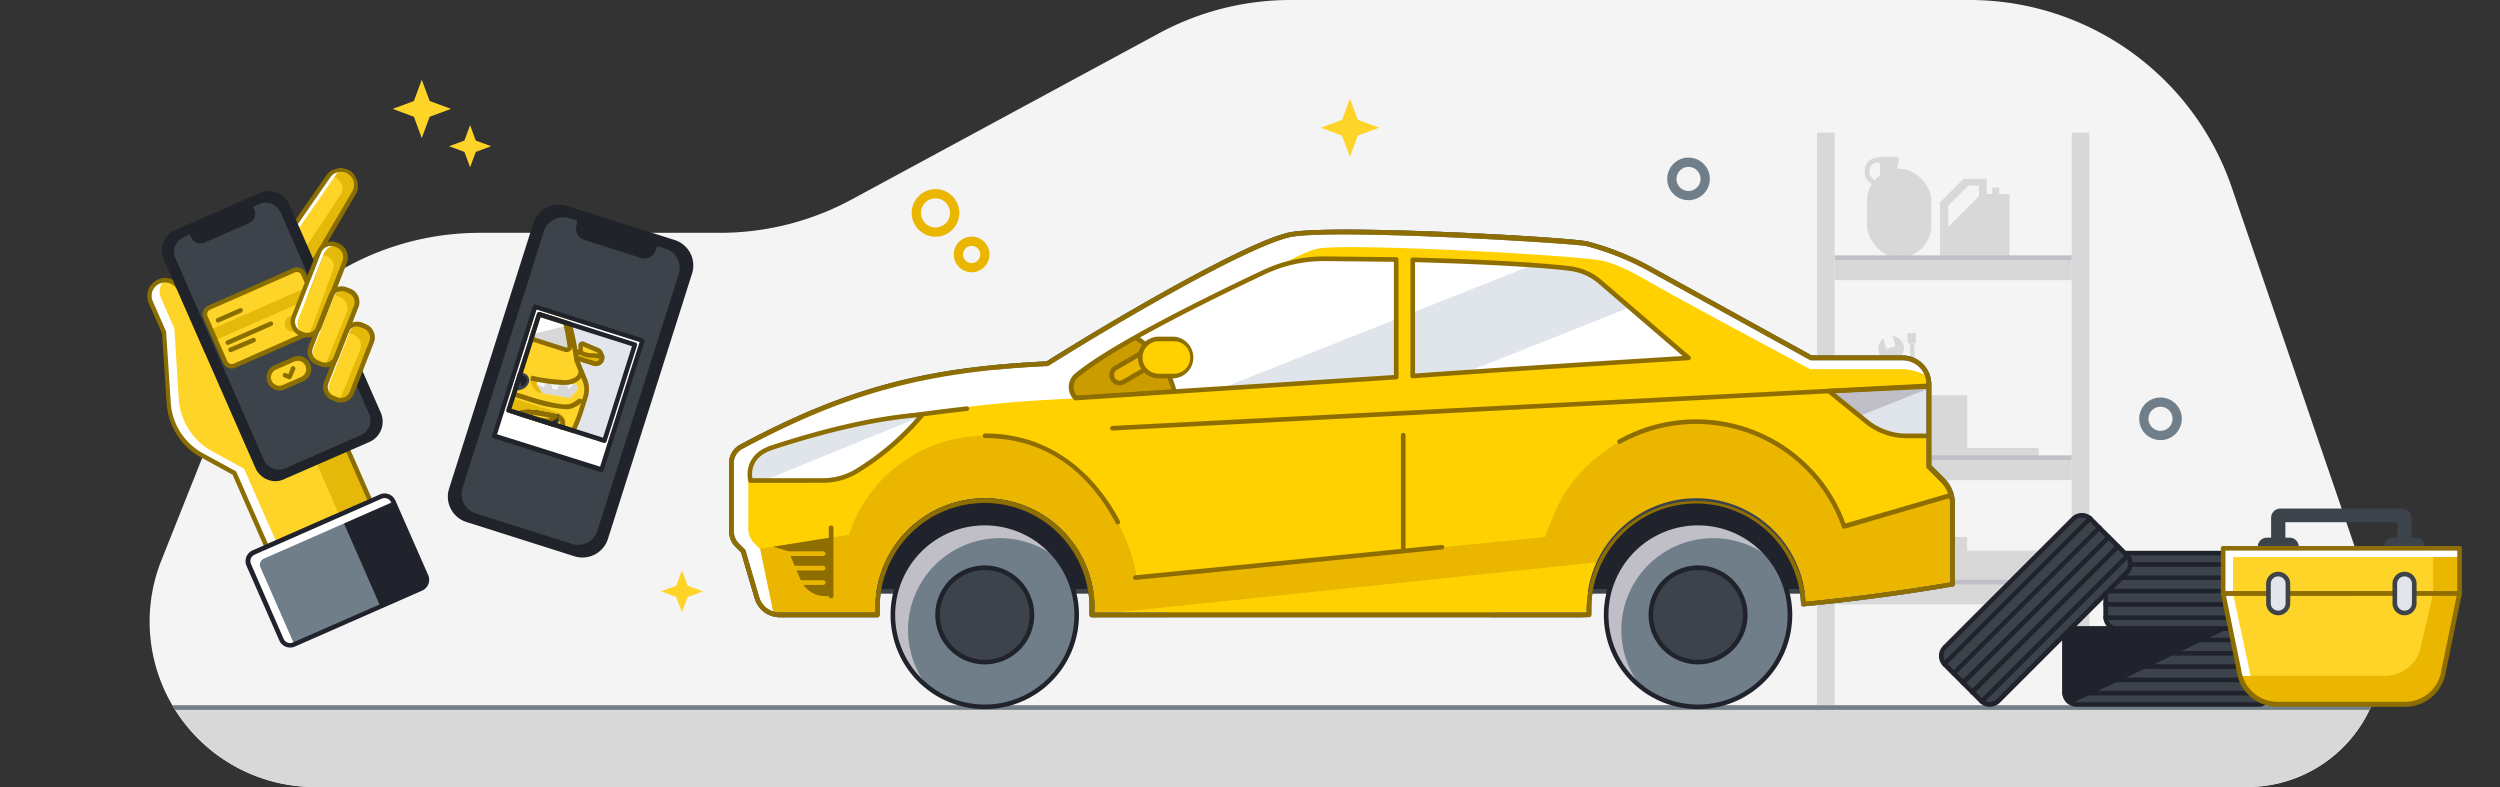 <svg xmlns="http://www.w3.org/2000/svg" xmlns:xlink="http://www.w3.org/1999/xlink" viewBox="0 0 540 170"><rect x="0" y="0" width="540" height="170" fill="#333333" stroke="none"/><defs><style>.cls-1,.cls-2{fill:none;}.cls-2{clip-rule:evenodd;}.cls-3{fill:#f4f4f5;}.cls-4{clip-path:url(#clip-path);}.cls-5{fill:#d8d8d8;}.cls-6{fill:#727e88;}.cls-7{fill:#c1c0c8;}.cls-34,.cls-8{fill:#3c434b;}.cls-30,.cls-9{fill:#21232c;}.cls-10,.cls-38{fill:#fed428;}.cls-11{fill:#3d434a;}.cls-12,.cls-21{fill:#ebb600;}.cls-13,.cls-22{fill:#fff;}.cls-14,.cls-24{fill:#8e6e00;}.cls-15{fill:#e2e6ec;}.cls-16,.cls-29{fill:#ffd100;}.cls-16,.cls-18,.cls-21,.cls-22,.cls-24,.cls-26,.cls-28,.cls-30,.cls-31,.cls-34,.cls-38{fill-rule:evenodd;}.cls-17{clip-path:url(#clip-path-2);}.cls-18{fill:#c0bfc8;}.cls-19{clip-path:url(#clip-path-3);}.cls-20,.cls-26{fill:#e0e5ec;}.cls-23,.cls-31{fill:#6f7e88;}.cls-25{clip-path:url(#clip-path-4);}.cls-27{clip-path:url(#clip-path-5);}.cls-28{fill:#ca9c00;}.cls-32{clip-path:url(#clip-path-6);}.cls-33{clip-path:url(#clip-path-7);}.cls-35{fill:#e4b909;}.cls-36{fill:#8a6f00;}.cls-37{fill:#21232b;}</style><clipPath id="clip-path"><path class="cls-1" d="M34.84,121.08,48,88.05a59.86,59.86,0,0,1,55.63-37.76h51.86a59.78,59.78,0,0,0,28.46-7.2L250.33,7.2A59.78,59.78,0,0,1,278.79,0H425.43a59.85,59.85,0,0,1,56.63,40.48l31.05,90.74A29.3,29.3,0,0,1,485.39,170H68.05A35.74,35.74,0,0,1,34.84,121.08Z"/></clipPath><clipPath id="clip-path-2"><path class="cls-2" d="M189.6,132.83H168.42a5.13,5.13,0,0,1-4.91-3.67c-1.2-4.07-3-10.08-3-10.08l-1.3-1.3a4.25,4.25,0,0,1-1.25-3v-14.7a4,4,0,0,1,2.1-3.53c21.62-11.61,39.09-16.72,66.13-17.94C243,68,269.17,53,278.27,50.8c8.26-2,61.71,1.13,64.56,1.89a59.88,59.88,0,0,1,13.65,5.48L391.2,77.32h19.73a5.74,5.74,0,0,1,5.73,5.73v17.7l3,3a7.08,7.08,0,0,1,2.06,5v17.45q-15.63,2.67-32.21,4.3a23.17,23.17,0,0,0-46.32.79c0,.51,0,1,0,1.52H235.84c0-.51,0-1,0-1.53a23.17,23.17,0,0,0-46.34,0C189.55,131.81,189.57,132.32,189.6,132.83Z"/></clipPath><clipPath id="clip-path-3"><path class="cls-2" d="M416.66,94.15H411.8a13.64,13.64,0,0,1-8.56-3l-8.18-6.63,21.6-1.06Z"/></clipPath><clipPath id="clip-path-4"><path class="cls-2" d="M199.23,89.54a57.22,57.22,0,0,1-14.09,12.15,14.18,14.18,0,0,1-7.42,2.1H162.11s-1.47-5.13,4.66-7.13C179.09,92.66,189.9,90.23,199.23,89.54Z"/></clipPath><clipPath id="clip-path-5"><path class="cls-2" d="M305.14,56.12s22.9.54,34,1.88a12.3,12.3,0,0,1,6.53,2.9l19.09,16.42c-22.31,1.37-42.48,2.68-59.58,3.9Zm-3.56,25.33L232.33,86h0a3.33,3.33,0,0,1,.2-4.91c8-6.61,29.78-17.24,40.62-22.34a30,30,0,0,1,13.05-2.84l15.38.16Z"/></clipPath><clipPath id="clip-path-6"><path class="cls-2" d="M366.79,113A19.85,19.85,0,1,1,347,132.83,19.86,19.86,0,0,1,366.79,113Z"/></clipPath><clipPath id="clip-path-7"><path class="cls-2" d="M212.72,113a19.85,19.85,0,1,1-19.84,19.85A19.86,19.86,0,0,1,212.72,113Z"/></clipPath></defs><g id="Layer_2" data-name="Layer 2"><g id="Layer_1-2" data-name="Layer 1"><path class="cls-3" d="M34.84,121.08,48,88.05a59.86,59.86,0,0,1,55.63-37.76h51.86a59.78,59.78,0,0,0,28.46-7.2L250.33,7.2A59.78,59.78,0,0,1,278.79,0H425.43a59.85,59.85,0,0,1,56.63,40.48l31.05,90.74A29.3,29.3,0,0,1,485.39,170H68.05A35.74,35.74,0,0,1,34.84,121.08Z"/><g class="cls-4"><rect class="cls-5" y="152.83" width="540" height="17.17"/><rect class="cls-6" y="152.33" width="540" height="1"/></g><path class="cls-5" d="M431.82,41.9V40.51h-1.5V41.9h-1.2V38.64h-5l-5.06,5.07V55.66h15V41.9Zm-4.37.47L420.81,49V44.45l4.36-4.36h2.28Z"/><rect class="cls-5" x="403.28" y="36.44" width="13.89" height="19.22" rx="6.95"/><rect class="cls-5" x="406.07" y="34.57" width="3.76" height="3.76"/><rect class="cls-5" x="405.8" y="33.88" width="4.31" height="1.38"/><path class="cls-5" d="M408.27,40h-2.73a2.77,2.77,0,0,1-2.76-2.76v-.42a2.76,2.76,0,0,1,2.76-2.75H408v1h-2.41a1.75,1.75,0,0,0-1.76,1.75v.42A1.76,1.76,0,0,0,405.54,39h2.73Z"/><rect class="cls-5" x="396.3" y="55.66" width="51.19" height="4.86"/><rect class="cls-7" x="396.3" y="55.16" width="51.19" height="1"/><path class="cls-5" d="M413,85.36l-.11-3,.9,0,.12,3Z"/><path class="cls-5" d="M412.88,82.32l-.32-8.17.9,0,.32,8.17Z"/><path class="cls-5" d="M413.7,91.84a1.71,1.71,0,0,1-1.78-1.77l.31-5.1,2.4-.1.71,5.07a1.72,1.72,0,0,1-1.64,1.9Z"/><path class="cls-5" d="M412,72l1.77-.07.08,2.17-1.77.07Z"/><path class="cls-5" d="M414.06,89.56l.09,2.21a1.63,1.63,0,0,1-.45.07,1.75,1.75,0,0,1-.46,0l-.08-2.2a.45.45,0,1,1,.9,0Z"/><path class="cls-5" d="M414.84,86.35l.13,1-2.89.12.06-1Z"/><path class="cls-5" d="M411.61,90.91,411,88.68l2-.52.59,2.23a2.77,2.77,0,0,0,1-2.93,2.2,2.2,0,0,0-1.54-1.63c-.25-.08-.85-.17-.91-.42l-2.07-7.88c-.07-.24.41-.61.58-.8a2.24,2.24,0,0,0,.51-2.15,2.79,2.79,0,0,0-2.34-2l.59,2.23-2,.53-.59-2.23a2.75,2.75,0,0,0-1,2.92,2.22,2.22,0,0,0,1.54,1.64.76.76,0,0,1,.5.53L410,86a.77.77,0,0,1-.17.7,2.23,2.23,0,0,0-.51,2.15,2.76,2.76,0,0,0,2.34,2Z"/><rect class="cls-5" x="405.74" y="80.66" width="10.94" height="18.23"/><rect class="cls-5" x="415.12" y="85.36" width="9.8" height="13.52"/><rect class="cls-5" x="423.01" y="96.75" width="17.34" height="2.16"/><rect class="cls-5" x="396.3" y="98.85" width="51.19" height="4.86"/><rect class="cls-7" x="396.3" y="98.35" width="51.19" height="1"/><rect class="cls-5" x="447.49" y="28.66" width="3.81" height="123.6"/><rect class="cls-5" x="392.48" y="28.66" width="3.81" height="123.6"/><rect class="cls-5" x="406.55" y="115.99" width="18.36" height="9.74"/><rect class="cls-5" x="418.86" y="118.95" width="24.16" height="6.78"/><rect class="cls-5" x="396.3" y="125.73" width="51.19" height="4.81"/><rect class="cls-7" x="396.3" y="125.23" width="51.19" height="1"/><path class="cls-8" d="M499.32,122.13v11.09a2.65,2.65,0,0,1-2.64,2.65H457.46a2.56,2.56,0,0,1-1.6-.55,2.6,2.6,0,0,1-1-2.1V122.13a2.65,2.65,0,0,1,2.64-2.65h39.22A2.65,2.65,0,0,1,499.32,122.13Z"/><path class="cls-9" d="M496.68,136.37H457.46a3.14,3.14,0,0,1-3.14-3.15V122.13a3.15,3.15,0,0,1,3.14-3.15h39.22a3.15,3.15,0,0,1,3.14,3.15v11.09A3.15,3.15,0,0,1,496.68,136.37ZM457.46,120a2.15,2.15,0,0,0-2.14,2.15v11.09a2.08,2.08,0,0,0,.84,1.7,2,2,0,0,0,1.3.45h39.22a2.14,2.14,0,0,0,2.14-2.15V122.13a2.15,2.15,0,0,0-2.14-2.15Z"/><path class="cls-9" d="M499.32,122.43h-44.5a.5.5,0,0,1,0-1h44.5a.5.5,0,0,1,0,1Z"/><path class="cls-9" d="M499.32,125.3h-44.5a.5.5,0,0,1-.5-.5.5.5,0,0,1,.5-.5h44.5a.5.5,0,0,1,.5.5A.5.5,0,0,1,499.32,125.3Z"/><path class="cls-9" d="M499.32,128.18h-44.5a.5.5,0,0,1-.5-.5.5.5,0,0,1,.5-.5h44.5a.5.5,0,0,1,.5.5A.5.5,0,0,1,499.32,128.18Z"/><path class="cls-9" d="M499.32,131.05h-44.5a.5.5,0,0,1-.5-.5.5.5,0,0,1,.5-.5h44.5a.5.5,0,0,1,.5.5A.5.5,0,0,1,499.32,131.05Z"/><path class="cls-9" d="M499.32,133.92h-44.5a.5.5,0,0,1,0-1h44.5a.5.5,0,0,1,0,1Z"/><path class="cls-8" d="M490.47,138.43v11.09a2.65,2.65,0,0,1-2.65,2.65H448.6a2.56,2.56,0,0,1-1.6-.55,2.6,2.6,0,0,1-1-2.1V138.43a2.64,2.64,0,0,1,2.64-2.64h39.22A2.65,2.65,0,0,1,490.47,138.43Z"/><path class="cls-9" d="M487.82,152.67H448.6a3.06,3.06,0,0,1-1.91-.65,3.13,3.13,0,0,1-1.23-2.5V138.43a3.15,3.15,0,0,1,3.14-3.14h39.22a3.15,3.15,0,0,1,3.15,3.14v11.09A3.15,3.15,0,0,1,487.82,152.67ZM448.6,136.29a2.14,2.14,0,0,0-2.14,2.14v11.09a2.15,2.15,0,0,0,.84,1.71,2.1,2.1,0,0,0,1.3.44h39.22a2.15,2.15,0,0,0,2.15-2.15V138.43a2.15,2.15,0,0,0-2.15-2.14Z"/><path class="cls-9" d="M480.2,135.8,447,151.62h0a2.6,2.6,0,0,1-1-2.1V138.43a2.64,2.64,0,0,1,2.64-2.64h31.6Z"/><path class="cls-9" d="M447.11,152.12h-.28l-.14-.1a3.13,3.13,0,0,1-1.23-2.5V138.43a3.15,3.15,0,0,1,3.14-3.14h33.8Zm1.49-15.83a2.14,2.14,0,0,0-2.14,2.14v11.09a2.09,2.09,0,0,0,.62,1.51L478,136.3Z"/><path class="cls-9" d="M490.46,138.73H446a.5.5,0,0,1-.5-.5.5.5,0,0,1,.5-.5h44.5a.5.5,0,0,1,.5.5A.5.5,0,0,1,490.46,138.73Z"/><path class="cls-9" d="M490.46,141.61H446a.5.5,0,0,1-.5-.5.5.5,0,0,1,.5-.5h44.5a.5.5,0,0,1,.5.5A.5.5,0,0,1,490.46,141.61Z"/><path class="cls-9" d="M490.46,144.48H446a.5.5,0,0,1,0-1h44.5a.5.5,0,0,1,0,1Z"/><path class="cls-9" d="M490.46,147.35H446a.5.5,0,0,1,0-1h44.5a.5.5,0,0,1,0,1Z"/><path class="cls-9" d="M490.46,150.22H446a.5.5,0,0,1-.5-.5.5.5,0,0,1,.5-.5h44.5a.5.5,0,0,1,.5.5A.5.5,0,0,1,490.46,150.22Z"/><path class="cls-8" d="M451.56,112.08l7.84,7.85a2.63,2.63,0,0,1,0,3.74L431.67,151.4a2.56,2.56,0,0,1-1.52.75,2.67,2.67,0,0,1-2.22-.75l-7.84-7.85a2.65,2.65,0,0,1,0-3.74l27.73-27.73A2.65,2.65,0,0,1,451.56,112.08Z"/><path class="cls-9" d="M429.78,152.67a3.09,3.09,0,0,1-2.2-.92l-7.85-7.84a3.16,3.16,0,0,1,0-4.45l27.73-27.73a3.14,3.14,0,0,1,4.45,0l7.85,7.84a3.16,3.16,0,0,1,0,4.45L432,151.75a3.06,3.06,0,0,1-1.82.89A3,3,0,0,1,429.78,152.67Zm19.91-40.86h0a2.13,2.13,0,0,0-1.52.63l-27.73,27.73a2.15,2.15,0,0,0,0,3l7.85,7.84a2.14,2.14,0,0,0,3,0l27.73-27.73a2.14,2.14,0,0,0,0-3l-7.85-7.85A2.13,2.13,0,0,0,449.69,111.81Z"/><path class="cls-9" d="M420,143.91a.5.5,0,0,1-.35-.85l31.46-31.47a.5.5,0,0,1,.71.71L420.3,143.77A.52.52,0,0,1,420,143.91Z"/><path class="cls-9" d="M422,145.94a.5.5,0,0,1-.35-.85l31.47-31.47a.48.48,0,0,1,.7,0,.5.5,0,0,1,0,.71L422.33,145.8A.5.5,0,0,1,422,145.94Z"/><path class="cls-9" d="M424,148a.47.47,0,0,1-.35-.14.5.5,0,0,1,0-.71l31.47-31.47a.5.5,0,0,1,.7,0,.5.5,0,0,1,0,.71l-31.47,31.47A.46.46,0,0,1,424,148Z"/><path class="cls-9" d="M426,150a.49.49,0,0,1-.35-.15.5.5,0,0,1,0-.71l31.47-31.47a.5.5,0,0,1,.7,0,.5.5,0,0,1,0,.71L426.4,149.86A.51.51,0,0,1,426,150Z"/><path class="cls-9" d="M428.07,152a.49.49,0,0,1-.35-.15.5.5,0,0,1,0-.71l31.47-31.47a.5.5,0,0,1,.71.71l-31.47,31.47A.51.51,0,0,1,428.07,152Z"/><path class="cls-10" d="M531.27,128.2l-3.43,16.71a8.38,8.38,0,0,1-8.31,7.26H491.94a8.37,8.37,0,0,1-8.09-6.19,7.81,7.81,0,0,1-.22-1.07L480.2,128.2Z"/><rect class="cls-10" x="480.2" y="118.43" width="51.07" height="9.77"/><path class="cls-11" d="M523.31,118.13h-7.87a1.49,1.49,0,0,1,1.49-1.49h1.4v-4.33H493.14v4.33h1.4a1.49,1.49,0,0,1,1.49,1.49h-7.87a1.49,1.49,0,0,1,1.49-1.49H491v-4.78a1.52,1.52,0,0,1,1.52-1.52h26.35a1.52,1.52,0,0,1,1.52,1.52v4.78h1.39A1.49,1.49,0,0,1,523.31,118.13Z"/><path class="cls-11" d="M523.31,118.63h-7.87a.5.5,0,0,1-.5-.5,2,2,0,0,1,2-2h.9v-3.33H493.64v3.33h.9a2,2,0,0,1,2,2,.5.5,0,0,1-.5.5h-7.87a.5.5,0,0,1-.5-.5,2,2,0,0,1,2-2h.89v-4.28a2,2,0,0,1,2-2H518.9a2,2,0,0,1,2,2v4.28h.89a2,2,0,0,1,2,2A.5.5,0,0,1,523.31,118.63Zm-7.23-1h6.6a1,1,0,0,0-.86-.49h-1.39a.5.5,0,0,1-.5-.5v-4.78a1,1,0,0,0-1-1H492.56a1,1,0,0,0-1,1v4.78a.5.5,0,0,1-.5.5h-1.39a1,1,0,0,0-.86.49h6.6a1,1,0,0,0-.85-.49h-1.4a.5.5,0,0,1-.5-.5v-4.33a.5.5,0,0,1,.5-.5h25.19a.5.5,0,0,1,.5.5v4.33a.5.5,0,0,1-.5.5h-1.4A1,1,0,0,0,516.08,117.63Z"/><path class="cls-12" d="M531.27,118.43v9.77l-3.43,16.71a8.38,8.38,0,0,1-8.31,7.26H491.94a8.37,8.37,0,0,1-8.09-6.19h31.32a7.91,7.91,0,0,0,7.71-6.15l2.67-11.63v-9.77Z"/><rect class="cls-13" x="480.2" y="118.43" width="51.07" height="1.87"/><path class="cls-13" d="M486.14,146h-2.29a7.81,7.81,0,0,1-.22-1.07L480.2,128.2v-9.77h2.13v9.77Z"/><path class="cls-14" d="M519.53,152.67H491.94a8.9,8.9,0,0,1-8.58-6.56,10,10,0,0,1-.23-1.14l-3.42-16.67a.53.53,0,0,1,.1-.42.5.5,0,0,1,.39-.18h51.07a.5.5,0,0,1,.39.18.53.53,0,0,1,.1.42L528.33,145A8.91,8.91,0,0,1,519.53,152.67Zm-38.72-24,3.31,16.1a8.48,8.48,0,0,0,.21,1,7.88,7.88,0,0,0,7.61,5.82h27.59a7.91,7.91,0,0,0,7.81-6.83l3.32-16.14Z"/><path class="cls-14" d="M531.27,128.7H480.2a.5.5,0,0,1-.5-.5v-9.77a.5.5,0,0,1,.5-.5h51.07a.5.5,0,0,1,.5.5v9.77A.5.5,0,0,1,531.27,128.7Zm-50.57-1h50.07v-8.77H480.7Z"/><rect class="cls-15" x="489.99" y="124" width="4.2" height="8.4" rx="2.1"/><path class="cls-11" d="M492.09,132.9a2.61,2.61,0,0,1-2.6-2.6v-4.2a2.6,2.6,0,0,1,5.2,0v4.2A2.6,2.6,0,0,1,492.09,132.9Zm0-8.4a1.6,1.6,0,0,0-1.6,1.6v4.2a1.6,1.6,0,0,0,3.2,0v-4.2A1.6,1.6,0,0,0,492.09,124.5Z"/><rect class="cls-15" x="517.28" y="124" width="4.2" height="8.4" rx="2.1"/><path class="cls-11" d="M519.38,132.9a2.6,2.6,0,0,1-2.6-2.6v-4.2a2.6,2.6,0,0,1,5.2,0v4.2A2.61,2.61,0,0,1,519.38,132.9Zm0-8.4a1.6,1.6,0,0,0-1.6,1.6v4.2a1.6,1.6,0,0,0,3.2,0v-4.2A1.6,1.6,0,0,0,519.38,124.5Z"/><g id="_3" data-name="3"><path class="cls-16" d="M189.6,132.83H168.42a5.13,5.13,0,0,1-4.91-3.67c-1.2-4.07-3-10.08-3-10.08l-1.3-1.3a4.25,4.25,0,0,1-1.25-3v-14.7a4,4,0,0,1,2.1-3.53c21.62-11.61,39.09-16.72,66.13-17.94C243,68,269.17,53,278.27,50.8c8.26-2,61.71,1.13,64.56,1.89a59.88,59.88,0,0,1,13.65,5.48L391.2,77.32h19.73a5.74,5.74,0,0,1,5.73,5.73v17.7l3,3a7.08,7.08,0,0,1,2.06,5v17.45q-15.63,2.67-32.21,4.3a23.17,23.17,0,0,0-46.32.79c0,.51,0,1,0,1.52H235.84c0-.51,0-1,0-1.53a23.17,23.17,0,0,0-46.34,0C189.55,131.81,189.57,132.32,189.6,132.83Z"/><g class="cls-17"><path class="cls-18" d="M416.66,94.15H411.8a13.64,13.64,0,0,1-8.56-3l-8.18-6.63,21.6-1.06Z"/><g class="cls-19"><rect class="cls-20" x="340.02" y="93.87" width="106.17" height="16.25" transform="translate(-9.93 151.99) rotate(-21.62)"/></g><path class="cls-14" d="M416.66,94.65H411.8a14.16,14.16,0,0,1-8.87-3.14l-8.19-6.63a.5.5,0,0,1-.16-.54A.51.51,0,0,1,395,84l21.61-1.06a.52.52,0,0,1,.37.14.55.55,0,0,1,.15.36V94.15A.5.5,0,0,1,416.66,94.65Zm-20.27-9.72,7.17,5.8a13.14,13.14,0,0,0,8.24,2.92h4.36V84Z"/><path class="cls-21" d="M160.53,119.08l22.86-3.57a30.86,30.86,0,0,1,29.33-21.38c25.19,0,32.77,27,32.77,30.61L333.73,116s2.35-6.52,4.19-9.37a33.86,33.86,0,0,1,60.4,7v0l23.18-6.76a7,7,0,0,1,.24,1.83v17.45q-15.63,2.67-32.21,4.3a23.17,23.17,0,0,0-23.15-22.38c-9.28,0-21,13.35-21,13.35L235.84,132.83c0-.51,0-1,0-1.53a23.17,23.17,0,0,0-46.34,0c0,.51,0,1,0,1.53H168.42a5.13,5.13,0,0,1-4.91-3.67C162.31,125.09,160.53,119.08,160.53,119.08Z"/><path class="cls-14" d="M241.4,113.27A.51.51,0,0,1,241,113c-4.41-8.38-12.88-18.37-28.23-18.37a.5.5,0,0,1-.5-.5.5.5,0,0,1,.5-.5c16.68,0,25.4,11.85,29.12,18.91a.5.5,0,0,1-.21.67A.53.53,0,0,1,241.4,113.27Z"/><path class="cls-14" d="M398.33,114.19a.43.43,0,0,1-.25-.07.5.5,0,0,1-.24-.31,33.38,33.38,0,0,0-47.74-18,.5.5,0,1,1-.48-.87,34.36,34.36,0,0,1,49,18.13l22.73-6.63a.49.49,0,0,1,.62.35,7.13,7.13,0,0,1,.26,2,.5.5,0,0,1-.5.5.5.5,0,0,1-.5-.5,6,6,0,0,0-.11-1.2l-22.67,6.61Z"/></g><path class="cls-8" d="M341.3,133.33H235.84a.48.48,0,0,1-.36-.16.49.49,0,0,1-.14-.38c0-.49,0-1,0-1.49a22.67,22.67,0,0,0-45.34,0c0,.5,0,1,0,1.49a.5.5,0,0,1-.5.54H168.42a5.67,5.67,0,0,1-5.39-4l-2.95-10-1.21-1.21a4.71,4.71,0,0,1-1.39-3.36v-14.7a4.51,4.51,0,0,1,2.37-4c22.49-12.08,39.83-16.79,66.21-18,15.8-9.93,42.63-25.47,52.09-27.78,8.12-2,61.16.92,64.81,1.89a60.47,60.47,0,0,1,13.76,5.52l34.61,19.09h19.6a6.23,6.23,0,0,1,6.23,6.23v17.49l2.88,2.88a7.59,7.59,0,0,1,2.21,5.34v17.45a.49.49,0,0,1-.41.49c-10.52,1.8-21.37,3.25-32.25,4.31a.54.54,0,0,1-.38-.12.53.53,0,0,1-.17-.36,22.67,22.67,0,0,0-45.32.77c0,.5,0,1,0,1.49a.5.5,0,0,1-.13.37.52.52,0,0,1-.37.16Zm-104.93-1H342.74c0-.34,0-.68,0-1A23.67,23.67,0,0,1,390,130c10.53-1.05,21-2.45,31.23-4.18v-17a6.6,6.6,0,0,0-1.92-4.63l-3-3a.47.47,0,0,1-.15-.35V83.05a5.22,5.22,0,0,0-5.23-5.23H391.2a.5.5,0,0,1-.24-.06L356.23,58.6a59.65,59.65,0,0,0-13.53-5.43c-2.21-.58-56-3.93-64.31-1.88C269,53.58,242.21,69.13,226.48,79a.42.42,0,0,1-.24.07C200,80.28,182.7,85,160.32,97a3.52,3.52,0,0,0-1.84,3.09v14.7a3.7,3.7,0,0,0,1.1,2.65l1.3,1.3a.61.61,0,0,1,.13.22L164,129a4.65,4.65,0,0,0,4.43,3.31h20.65c0-.34,0-.69,0-1a23.67,23.67,0,0,1,47.34,0C236.39,131.64,236.38,132,236.37,132.33Z"/><path class="cls-22" d="M167.12,132.66a5.13,5.13,0,0,1-3.61-3.5c-1.2-4.07-3-10.08-3-10.08l-1.3-1.3a4.25,4.25,0,0,1-1.25-3v-14.7a4,4,0,0,1,2.1-3.53c21.62-11.61,39.09-16.72,66.13-17.94C243,68,269.17,53,278.27,50.8c8.26-2,61.71,1.13,64.56,1.89a59.88,59.88,0,0,1,13.65,5.48L391.2,77.32h19.73a5.75,5.75,0,0,1,5.45,4,11.61,11.61,0,0,0-5.61-1.59H391s-18.45-9.81-31.48-17c-4.32-2.38-8.32-5.07-13.07-6.33s-56.64-4-62-2.65c-9.11,2.23-34.08,21.71-50.9,32.28C207,87,186.83,90.28,163.74,100.2a3.77,3.77,0,0,0-2.1,3.52v10.56a4.29,4.29,0,0,0,1.24,3l1.3,1.3Z"/><path class="cls-14" d="M188.49,91.58a.5.5,0,0,1-.08-1c6.69-1.11,13.35-2,20.36-2.81a.5.5,0,1,1,.11,1c-7,.77-13.64,1.69-20.31,2.79Z"/><path class="cls-23" d="M341.3,133.33H322.38a.5.5,0,0,1-.5-.5.5.5,0,0,1,.5-.5h20.36c0-.34,0-.68,0-1A23.67,23.67,0,0,1,390,130c10.53-1.05,21-2.45,31.23-4.18v-17a6.6,6.6,0,0,0-1.92-4.63l-3-3a.47.47,0,0,1-.15-.35V83.05a5.22,5.22,0,0,0-5.23-5.23H391.2a.48.48,0,0,1-.24-.06L356.23,58.6a59.65,59.65,0,0,0-13.53-5.43c-2.21-.58-56-3.93-64.31-1.88C269,53.58,242.21,69.13,226.48,79a.42.42,0,0,1-.24.07c-3.9.18-7.48.43-11,.77a.52.52,0,0,1-.54-.45.5.5,0,0,1,.45-.55c3.46-.33,7-.58,10.88-.76,15.8-9.93,42.63-25.47,52.09-27.78,8.12-2,61.16.92,64.81,1.89a60.47,60.47,0,0,1,13.76,5.52l34.61,19.09h19.6a6.23,6.23,0,0,1,6.23,6.23v17.49l2.88,2.88a7.59,7.59,0,0,1,2.21,5.34v17.45a.49.49,0,0,1-.41.49c-10.52,1.8-21.37,3.25-32.25,4.31a.54.54,0,0,1-.38-.12.53.53,0,0,1-.17-.36,22.67,22.67,0,0,0-45.32.77c0,.5,0,1,0,1.49a.5.5,0,0,1-.13.37.52.52,0,0,1-.37.16Z"/><path class="cls-23" d="M252,133.33H235.84a.48.48,0,0,1-.36-.16.49.49,0,0,1-.14-.38c0-.49,0-1,0-1.49a22.67,22.67,0,0,0-45.34,0c0,.5,0,1,0,1.49a.5.5,0,0,1-.5.54H168.42a5.67,5.67,0,0,1-5.39-4l-2.95-10-1.21-1.21a4.71,4.71,0,0,1-1.39-3.36v-14.7a4.51,4.51,0,0,1,2.37-4c3.55-1.91,6.86-3.57,10.09-5.07a.5.5,0,1,1,.42.9c-3.22,1.5-6.5,3.15-10,5a3.52,3.52,0,0,0-1.84,3.09v14.7a3.7,3.7,0,0,0,1.1,2.65l1.3,1.3a.61.61,0,0,1,.13.22L164,129a4.65,4.65,0,0,0,4.43,3.31h20.65c0-.34,0-.69,0-1a23.67,23.67,0,0,1,47.34,0c0,.34,0,.69,0,1H252a.5.5,0,0,1,.5.5A.51.51,0,0,1,252,133.33Z"/><path class="cls-14" d="M240.29,93a.51.51,0,0,1-.5-.47.5.5,0,0,1,.47-.53l176.27-9.16a.48.48,0,0,1,.53.47.5.5,0,0,1-.47.52L240.32,93Z"/><path class="cls-14" d="M303.1,119.07a.5.5,0,0,1-.5-.5V94a.5.5,0,0,1,.5-.5.5.5,0,0,1,.5.5v24.6A.5.5,0,0,1,303.1,119.07Z"/><path class="cls-14" d="M245.28,125.26a.5.5,0,0,1-.05-1l66.18-6.56a.48.48,0,0,1,.54.44.49.49,0,0,1-.44.55l-66.18,6.57Z"/><path class="cls-24" d="M167.05,118.08l12.47-2v12.7H178.3a5.85,5.85,0,0,1-5.39-3.58l-2.57-6.09Z"/><path class="cls-12" d="M177.75,120.09H168a.5.5,0,0,1-.5-.5.51.51,0,0,1,.5-.5h9.8a.5.5,0,0,1,.5.5A.5.5,0,0,1,177.75,120.09Z"/><path class="cls-12" d="M177.75,123.22H168a.5.5,0,0,1,0-1h9.8a.5.5,0,0,1,0,1Z"/><path class="cls-12" d="M177.75,126.34H168a.5.5,0,0,1-.5-.5.51.51,0,0,1,.5-.5h9.8a.5.5,0,0,1,.5.5A.5.5,0,0,1,177.75,126.34Z"/><path class="cls-14" d="M179.52,129.25a.5.5,0,0,1-.5-.5V114a.5.5,0,0,1,.5-.5.5.5,0,0,1,.5.5v14.73A.5.5,0,0,1,179.52,129.25Z"/><path class="cls-22" d="M199.23,89.54a57.22,57.22,0,0,1-14.09,12.15,14.18,14.18,0,0,1-7.42,2.1H162.11s-1.47-5.13,4.66-7.13C179.09,92.66,189.9,90.23,199.23,89.54Z"/><g class="cls-25"><polygon class="cls-26" points="208.67 85.98 159.33 106.13 161.97 93.27 208.67 85.98"/></g><path class="cls-14" d="M162.11,104.3a.5.5,0,0,1-.48-.36c0-.06-1.53-5.62,5-7.74,12.69-4.14,23.34-6.48,32.57-7.15a.48.48,0,0,1,.48.27.51.51,0,0,1-.06.55,58,58,0,0,1-14.21,12.25,14.67,14.67,0,0,1-7.68,2.17Zm35.95-14.16c-8.87.78-19.07,3.08-31.13,7-4.74,1.54-4.6,5-4.41,6.15h15.2a13.71,13.71,0,0,0,7.16-2A57.17,57.17,0,0,0,198.06,90.14Z"/><path class="cls-22" d="M305.14,56.12s22.9.54,34,1.88a12.3,12.3,0,0,1,6.53,2.9l19.09,16.42c-22.31,1.37-42.48,2.68-59.58,3.9Zm-3.56,25.33L232.33,86h0a3.33,3.33,0,0,1,.2-4.91c8-6.61,29.78-17.24,40.62-22.34a30,30,0,0,1,13.05-2.84l15.38.16Z"/><g class="cls-27"><rect class="cls-20" x="252.59" y="67.93" width="106.17" height="16.25" transform="translate(-6.52 117.96) rotate(-21.62)"/><path class="cls-28" d="M245.2,72.84a19.65,19.65,0,0,1,8.41,11.75L232.33,86h0a3.33,3.33,0,0,1,.2-4.91A96.12,96.12,0,0,1,245.2,72.84Z"/><path class="cls-14" d="M232.33,86.48a.54.54,0,0,1-.41-.2,3.84,3.84,0,0,1,.28-5.59A95.48,95.48,0,0,1,245,72.41a.49.49,0,0,1,.52,0,20,20,0,0,1,8.62,12,.47.47,0,0,1-.08.41.49.49,0,0,1-.37.21l-21.28,1.39Zm12.85-13a91.72,91.72,0,0,0-12.33,8,2.82,2.82,0,0,0-.31,4L253,84.13A19,19,0,0,0,245.18,73.43Z"/></g><path class="cls-14" d="M232.33,86.48a.54.54,0,0,1-.41-.2,3.84,3.84,0,0,1,.28-5.59c7.9-6.54,28.91-16.85,40.74-22.41a30.86,30.86,0,0,1,13.26-2.89l15.38.16a.5.5,0,0,1,.5.5v25.4a.5.5,0,0,1-.47.5l-69.25,4.53Zm53.56-30.09a29.67,29.67,0,0,0-12.53,2.79C261.58,64.73,240.65,75,232.85,81.46a2.82,2.82,0,0,0-.31,4L301.08,81V56.55l-14.89-.16Zm15.69,25.06h0Zm3.57.27a.52.52,0,0,1-.35-.14.48.48,0,0,1-.15-.36V56.12a.48.48,0,0,1,.15-.36.45.45,0,0,1,.36-.14c.23,0,23,.55,34,1.89a12.79,12.79,0,0,1,6.8,3l19.09,16.42a.5.5,0,0,1,.14.54.49.49,0,0,1-.44.34c-23.79,1.46-43.27,2.73-59.57,3.9Zm.5-25.09V80.68c15.9-1.13,34.83-2.37,57.81-3.78L345.31,61.28A11.85,11.85,0,0,0,339,58.5C329.05,57.28,309.09,56.72,305.65,56.63Z"/><path class="cls-21" d="M249.1,74.8l-8.25,4.77a1.79,1.79,0,0,0-.46,2.31,1.65,1.65,0,0,0,2.18.67l10.26-5.93"/><path class="cls-14" d="M241.76,83.22a2,2,0,0,1-1.8-1.09,2.26,2.26,0,0,1,.58-3l8.31-4.8a.5.5,0,1,1,.5.86L241.1,80a1.28,1.28,0,0,0-.28,1.63,1.14,1.14,0,0,0,1.53.47l10.23-5.91a.5.5,0,0,1,.68.18.51.51,0,0,1-.18.69L242.82,83A2.44,2.44,0,0,1,241.76,83.22Z"/><rect class="cls-29" x="246.03" y="73.21" width="11.55" height="8" rx="4"/><path class="cls-14" d="M253.58,81.72H250a4.51,4.51,0,0,1,0-9h3.55a4.51,4.51,0,0,1,0,9Zm-3.55-8a3.51,3.51,0,0,0,0,7h3.55a3.5,3.5,0,0,0,3.5-3.5h0a3.51,3.51,0,0,0-3.5-3.51Z"/><path class="cls-30" d="M343.49,127.73a23.17,23.17,0,0,1,45.79,0Zm-153.67,0a23.18,23.18,0,0,1,45.8,0Z"/><path class="cls-8" d="M389.28,128.23H343.49a.52.52,0,0,1-.38-.17.52.52,0,0,1-.11-.4,23.67,23.67,0,0,1,46.78,0,.49.49,0,0,1-.12.4A.49.49,0,0,1,389.28,128.23Zm-45.2-1h44.61a22.67,22.67,0,0,0-44.61,0Zm-108.46,1h-45.8a.52.52,0,0,1-.38-.17.52.52,0,0,1-.11-.4,23.67,23.67,0,0,1,46.78,0,.52.52,0,0,1-.11.4A.52.52,0,0,1,235.62,128.23Zm-45.2-1H235a22.67,22.67,0,0,0-44.61,0Z"/><path class="cls-31" d="M366.79,113A19.85,19.85,0,1,1,347,132.83,19.86,19.86,0,0,1,366.79,113Z"/><g class="cls-32"><path class="cls-18" d="M354.49,148.4a19.84,19.84,0,1,1,27.87-27.87,19.84,19.84,0,0,0-27.87,27.87Z"/></g><path class="cls-9" d="M366.79,153.17a20.35,20.35,0,1,1,20.34-20.34A20.36,20.36,0,0,1,366.79,153.17Zm0-39.69a19.35,19.35,0,1,0,19.34,19.35A19.37,19.37,0,0,0,366.79,113.48Z"/><path class="cls-31" d="M212.72,113a19.85,19.85,0,1,1-19.84,19.85A19.86,19.86,0,0,1,212.72,113Z"/><g class="cls-33"><path class="cls-18" d="M200.42,148.4a19.84,19.84,0,1,1,27.87-27.87,19.84,19.84,0,0,0-27.87,27.87Z"/></g><path class="cls-9" d="M212.72,153.17a20.35,20.35,0,1,1,20.34-20.34A20.36,20.36,0,0,1,212.72,153.17Zm0-39.69a19.35,19.35,0,1,0,19.34,19.35A19.36,19.36,0,0,0,212.72,113.48Z"/><circle class="cls-8" cx="366.79" cy="132.83" r="10.18" transform="translate(133.37 445.39) rotate(-73.15)"/><path class="cls-9" d="M366.79,143.51a10.69,10.69,0,1,1,10.68-10.68A10.69,10.69,0,0,1,366.79,143.51Zm0-20.37a9.69,9.69,0,1,0,9.68,9.69A9.7,9.7,0,0,0,366.79,123.14Z"/><path class="cls-34" d="M212.72,122.64a10.19,10.19,0,1,1-10.18,10.19A10.19,10.19,0,0,1,212.72,122.64Z"/><path class="cls-9" d="M212.72,143.51a10.69,10.69,0,1,1,10.68-10.68A10.69,10.69,0,0,1,212.72,143.51Zm0-20.37a9.69,9.69,0,1,0,9.68,9.69A9.7,9.7,0,0,0,212.72,123.14Z"/><path class="cls-14" d="M341.3,133.33H235.84a.48.48,0,0,1-.36-.16.49.49,0,0,1-.14-.38c0-.49,0-1,0-1.49a22.67,22.67,0,0,0-45.34,0c0,.5,0,1,0,1.49a.5.5,0,0,1-.5.54H168.42a5.67,5.67,0,0,1-5.39-4l-2.95-10-1.21-1.21a4.71,4.71,0,0,1-1.39-3.36v-14.7a4.51,4.51,0,0,1,2.37-4c22.49-12.08,39.83-16.79,66.21-18,15.8-9.93,42.63-25.47,52.09-27.78,8.12-2,61.16.92,64.81,1.89a60.47,60.47,0,0,1,13.76,5.52l34.61,19.09h19.6a6.23,6.23,0,0,1,6.23,6.23v17.49l2.88,2.88a7.59,7.59,0,0,1,2.21,5.34v17.45a.49.49,0,0,1-.41.49c-10.52,1.8-21.37,3.25-32.25,4.31a.54.54,0,0,1-.38-.12.53.53,0,0,1-.17-.36,22.67,22.67,0,0,0-45.32.77c0,.5,0,1,0,1.49a.5.5,0,0,1-.13.37.52.52,0,0,1-.37.16Zm-104.93-1H342.74c0-.34,0-.68,0-1A23.67,23.67,0,0,1,390,130c10.53-1.05,21-2.45,31.23-4.18v-17a6.6,6.6,0,0,0-1.92-4.63l-3-3a.47.47,0,0,1-.15-.35V83.05a5.22,5.22,0,0,0-5.23-5.23H391.2a.5.5,0,0,1-.24-.06L356.23,58.6a59.65,59.65,0,0,0-13.53-5.43c-2.21-.58-56-3.93-64.31-1.88C269,53.58,242.21,69.13,226.48,79a.42.42,0,0,1-.24.07C200,80.28,182.7,85,160.32,97a3.52,3.52,0,0,0-1.84,3.09v14.7a3.7,3.7,0,0,0,1.1,2.65l1.3,1.3a.61.61,0,0,1,.13.22L164,129a4.65,4.65,0,0,0,4.43,3.31h20.65c0-.34,0-.69,0-1a23.67,23.67,0,0,1,47.34,0C236.39,131.64,236.38,132,236.37,132.33Z"/></g><path class="cls-10" d="M76.61,41.44,67.09,57.65,61,68l19,40.29-22.39,9.84-7-15.92-6.86-3.75a14,14,0,0,1-7.25-11.33l-1-15.24-2.9-6.59a3.37,3.37,0,0,1,0-2.59,3.31,3.31,0,0,1,1.79-1.87,3.54,3.54,0,0,1,1.13-.28,3.39,3.39,0,0,1,3.33,2L44.64,75.9l1.54-2.21L71,37.87a3.27,3.27,0,0,1,.28-.37,3.35,3.35,0,0,1,1.1-.78,3.38,3.38,0,0,1,3.1.22A3.33,3.33,0,0,1,76.61,41.44Z"/><path class="cls-13" d="M38.61,86.17A14,14,0,0,0,45.86,97.5l6.86,3.75,7,15.91-2.1.93-7-15.92-6.86-3.75a14,14,0,0,1-7.25-11.33l-1-15.24-2.9-6.59a3.37,3.37,0,0,1,0-2.59,3.31,3.31,0,0,1,1.79-1.87,3.54,3.54,0,0,1,1.13-.28,3.39,3.39,0,0,0-.77,3.82l2.9,6.59Z"/><path class="cls-35" d="M76.61,41.44,67.09,57.65l-2-2.79L73.6,42A2.4,2.4,0,0,0,73,38.8l-1.73-1.3a3.35,3.35,0,0,1,1.1-.78,3.38,3.38,0,0,1,3.1.22A3.33,3.33,0,0,1,76.61,41.44Z"/><path class="cls-13" d="M73.55,36.45a3.43,3.43,0,0,0-.43.49L46.74,75l-.56-1.28L71,37.87a3.24,3.24,0,0,1,2.52-1.42Z"/><path class="cls-36" d="M57.62,118.58a.51.51,0,0,1-.46-.29l-6.93-15.76-6.71-3.67A14.45,14.45,0,0,1,36,87.13L35,72l-2.86-6.51a3.89,3.89,0,0,1,2-5.12,3.83,3.83,0,0,1,3-.06,3.88,3.88,0,0,1,2.15,2.06l5.51,12.54,25.87-37.3A3.82,3.82,0,0,1,77,41.69L61.46,68.21a.5.5,0,0,1-.86-.5L76.18,41.18a2.82,2.82,0,0,0-4.74-3l-26.39,38a.5.5,0,0,1-.86-.08L38.31,62.74a2.87,2.87,0,0,0-3.8-1.48A2.87,2.87,0,0,0,33,65.06l2.89,6.59a.49.49,0,0,1,0,.16l1,15.25A13.44,13.44,0,0,0,44,98l6.86,3.75a.51.51,0,0,1,.22.24l6.79,15.45,21.93-9.63a.5.5,0,0,1,.66.26.49.49,0,0,1-.26.65l-22.38,9.84A.48.48,0,0,1,57.62,118.58Z"/><rect class="cls-35" x="69.07" y="90.32" width="7.16" height="20.22" transform="matrix(0.92, -0.4, 0.4, 0.92, -34.27, 37.72)"/><path class="cls-36" d="M80,108.75a.49.49,0,0,1-.46-.3L73.7,95.14a.5.5,0,1,1,.91-.4l5.85,13.31a.51.51,0,0,1-.25.66A.79.79,0,0,1,80,108.75Z"/><rect class="cls-37" x="44.51" y="43.71" width="28.59" height="57.77" rx="4.29" transform="translate(-24.24 29.8) rotate(-23.73)"/><path class="cls-11" d="M61.06,45.65,80.18,89.17a4,4,0,0,1-2.05,5.26l-16.3,7.17a4,4,0,0,1-5.27-2L37.44,56a4,4,0,0,1,2.05-5.27l1.11-.49a.78.78,0,0,1,1,.4l.19.42,0,0a1.65,1.65,0,0,0,2.15.8l9.64-4.24a1.64,1.64,0,0,0,.85-2.17l-.18-.42a.77.77,0,0,1,.39-1l1.11-.49a4,4,0,0,1,4.18.6A4.14,4.14,0,0,1,61.06,45.65Z"/><path class="cls-37" d="M59.55,103.94a4.76,4.76,0,0,1-1.74-.33,4.82,4.82,0,0,1-2.65-2.54L35.37,56a4.81,4.81,0,0,1,2.46-6.32l18.32-8a4.79,4.79,0,0,1,6.31,2.46l19.79,45a4.8,4.8,0,0,1-2.45,6.32l-18.33,8A4.77,4.77,0,0,1,59.55,103.94ZM58.07,42.26a3.72,3.72,0,0,0-1.52.33l-18.32,8a3.78,3.78,0,0,0-1.95,5l19.8,45a3.79,3.79,0,0,0,5,1.94l18.32-8h0a3.78,3.78,0,0,0,2-2.09,3.74,3.74,0,0,0-.06-2.9l-19.8-45a3.75,3.75,0,0,0-2.09-2A3.88,3.88,0,0,0,58.07,42.26Z"/><path class="cls-37" d="M60.23,102.43a4.52,4.52,0,0,1-4.13-2.68L37,56.24a4.51,4.51,0,0,1,2.31-5.93l1.11-.49a1.27,1.27,0,0,1,1.68.66l.18.42a1.16,1.16,0,0,0,1.52.58l9.64-4.24A1.14,1.14,0,0,0,54,45.73l-.18-.42a1.21,1.21,0,0,1,0-1,1.26,1.26,0,0,1,.67-.71l1.11-.48a4.47,4.47,0,0,1,4.71.67,4.54,4.54,0,0,1,1.22,1.63h0L80.64,89a4.49,4.49,0,0,1-2.31,5.92L62,102.05A4.45,4.45,0,0,1,60.23,102.43ZM40.91,50.72a.23.23,0,0,0-.11,0l-1.11.49a3.49,3.49,0,0,0-1.79,4.6L57,99.34a3.51,3.51,0,0,0,4.61,1.8L77.93,94a3.49,3.49,0,0,0,1.79-4.6L60.6,45.86a3.51,3.51,0,0,0-1-1.27A3.47,3.47,0,0,0,56,44.06l-1.1.49a.28.28,0,0,0-.15.36l.19.42a2.16,2.16,0,0,1-1.1,2.83L44.18,52.4a2.14,2.14,0,0,1-2.8-1l0,0-.19-.44a.29.29,0,0,0-.16-.15Z"/><rect class="cls-23" x="55.82" y="112.38" width="34.11" height="21.69" rx="2.04" transform="translate(-43.42 39.74) rotate(-23.73)"/><path class="cls-9" d="M84.94,108.3,92,124.43a2,2,0,0,1-1,2.69L82.17,131l-8.72-19.86,8.81-3.88A2,2,0,0,1,84.94,108.3Z"/><path class="cls-13" d="M84.94,108.3l0,.08L57,120.67a1.44,1.44,0,0,0-.74,1.9l7.3,16.6-.08,0a2,2,0,0,1-2.69-1L53.71,122a2,2,0,0,1,1-2.69l27.5-12.09A2,2,0,0,1,84.94,108.3Z"/><path class="cls-9" d="M62.67,139.87a2.54,2.54,0,0,1-2.33-1.51l-7.09-16.13a2.55,2.55,0,0,1,1.31-3.35l27.5-12.08a2.54,2.54,0,0,1,3.34,1.3l7.09,16.13a2.54,2.54,0,0,1-1.3,3.34l-27.5,12.09A2.45,2.45,0,0,1,62.67,139.87Zm20.41-32.29a1.68,1.68,0,0,0-.62.13L55,119.8a1.53,1.53,0,0,0-.79,2L61.26,138a1.54,1.54,0,0,0,2,.78l27.5-12.08a1.54,1.54,0,0,0,.78-2L84.48,108.5h0a1.52,1.52,0,0,0-.84-.81A1.59,1.59,0,0,0,83.08,107.58Z"/><rect class="cls-10" x="45.53" y="61.84" width="23.11" height="13.68" rx="1.54" transform="translate(-22.81 28.77) rotate(-23.73)"/><rect class="cls-35" x="45.08" y="66.42" width="23.11" height="2.48" transform="translate(-22.43 28.51) rotate(-23.73)"/><path class="cls-36" d="M50.05,79.59a2.1,2.1,0,0,1-.74-.13,2,2,0,0,1-1.13-1.09l-4.26-9.69A2,2,0,0,1,45,66L63.3,57.93A2,2,0,0,1,66,59l4.26,9.69a2,2,0,0,1-1,2.69h0L50.87,79.42A2,2,0,0,1,50.05,79.59ZM64.12,58.76a1,1,0,0,0-.42.08L45.37,66.9a1,1,0,0,0-.55.58,1,1,0,0,0,0,.79L49.1,78a1,1,0,0,0,.57.55,1.05,1.05,0,0,0,.8,0L68.8,70.45a1,1,0,0,0,.54-1.37l-4.27-9.7A1,1,0,0,0,64.12,58.76ZM69,70.91h0Z"/><circle class="cls-35" cx="63.24" cy="69.93" r="1.75"/><circle class="cls-35" cx="65.55" cy="68.92" r="1.75"/><path class="cls-36" d="M49.23,74.5a.49.49,0,0,1-.46-.3.5.5,0,0,1,.25-.66l9.27-4.07a.5.5,0,0,1,.66.25.49.49,0,0,1-.26.66l-9.26,4.08A.79.79,0,0,1,49.23,74.5Z"/><path class="cls-36" d="M49.91,76.05a.5.5,0,0,1-.2-1L54.56,73a.52.52,0,0,1,.66.26.51.51,0,0,1-.26.66L50.11,76A.48.48,0,0,1,49.91,76.05Z"/><path class="cls-36" d="M47.11,69.68a.49.49,0,0,1-.46-.3.5.5,0,0,1,.25-.66l4.86-2.13a.49.49,0,0,1,.65.25.5.5,0,0,1-.25.66l-4.85,2.13A.53.53,0,0,1,47.11,69.68Z"/><rect class="cls-10" x="57.88" y="78.3" width="8.97" height="4.67" rx="2.34" transform="translate(-27.17 31.91) rotate(-23.73)"/><path class="cls-36" d="M60.4,84.34a2.84,2.84,0,0,1-1.15-5.43l3.94-1.74a2.84,2.84,0,1,1,2.28,5.2h0L61.54,84.1A2.88,2.88,0,0,1,60.4,84.34Zm3.93-6.4a1.92,1.92,0,0,0-.74.15l-3.93,1.73a1.85,1.85,0,0,0-1,1,1.88,1.88,0,0,0,0,1.4,1.84,1.84,0,0,0,2.43.94l3.93-1.73a1.83,1.83,0,0,0-.74-3.51Zm.94,4h0Z"/><path class="cls-36" d="M62.56,81.91a.58.58,0,0,1-.18,0l-1-.4a.5.5,0,0,1,.37-.93l.55.22.54-1.39a.5.5,0,0,1,.93.37L63,81.59a.51.51,0,0,1-.27.27A.46.46,0,0,1,62.56,81.91Z"/><path class="cls-13" d="M64.51,68.89l5.47-14a2.81,2.81,0,0,1,3.22-1.72l-.39-.19-.3-.11a2.81,2.81,0,0,0-3.63,1.59l-5.46,14A2.81,2.81,0,0,0,65,72.1l.3.11a2.77,2.77,0,0,0,.41.12A2.8,2.8,0,0,1,64.51,68.89Z"/><path class="cls-10" d="M74.4,56.58l-5.46,14a2.79,2.79,0,0,1-3.22,1.72,2.8,2.8,0,0,1-1.21-3.44l5.37-13.8.1-.24a2.81,2.81,0,0,1,3.22-1.72A2.82,2.82,0,0,1,74.4,56.58Z"/><rect class="cls-13" x="63.55" y="67.63" width="16.93" height="5.93" rx="2.56" transform="translate(-19.9 112.1) rotate(-68.73)"/><path class="cls-10" d="M76.92,66.17l-4.28,11a2.57,2.57,0,0,1-2.37,1.64,2.66,2.66,0,0,1-1-.18l-.07,0a2.56,2.56,0,0,1-1.45-3.32l4.28-11a2.06,2.06,0,0,1,.27-.51,2.55,2.55,0,0,1,3.05-1l.06,0A2.56,2.56,0,0,1,76.92,66.17Z"/><rect class="cls-13" x="66.91" y="75.27" width="16.93" height="5.93" rx="2.56" transform="translate(-24.87 120.09) rotate(-68.73)"/><path class="cls-10" d="M80.28,73.81,76,84.81a2.57,2.57,0,0,1-2.64,1.62,2.32,2.32,0,0,1-.68-.16l-.09,0a2.56,2.56,0,0,1-1.46-3.32l4.28-11a2.57,2.57,0,0,1,3.32-1.46l.09,0A2.57,2.57,0,0,1,80.28,73.81Z"/><path class="cls-35" d="M78.82,70.49a2.57,2.57,0,0,1,1.46,3.32L76,84.81a2.57,2.57,0,0,1-2.64,1.62L77.77,75.6a2.56,2.56,0,0,0-1.48-3.36l-.88-.33a2.57,2.57,0,0,1,3.32-1.46Z"/><path class="cls-35" d="M75.46,62.85a2.56,2.56,0,0,1,1.46,3.32l-4.28,11a2.57,2.57,0,0,1-2.37,1.64l4.61-11.28a2.54,2.54,0,0,0-1.46-3.35l-1.07-.4a2.55,2.55,0,0,1,3.05-1Z"/><path class="cls-35" d="M73.2,53.13a2.82,2.82,0,0,1,1.2,3.45l-5.46,14a2.8,2.8,0,0,1-2.14,1.75l5.13-14a2.35,2.35,0,0,0-1.5-3.06l-.55-.18.1-.24A2.81,2.81,0,0,1,73.2,53.13Z"/><path class="cls-36" d="M66.32,72.9a3.39,3.39,0,0,1-1.2-.22l-.29-.12A3.3,3.3,0,0,1,63,68.28l5.47-14a3.32,3.32,0,0,1,4.28-1.88l.29.12a3.3,3.3,0,0,1,1.88,4.28l-5.47,14A3.3,3.3,0,0,1,66.32,72.9Zm5.17-19.77a2.31,2.31,0,0,0-.92.2,2.26,2.26,0,0,0-1.22,1.28l-5.47,14a2.31,2.31,0,0,0,1.31,3l.3.11a2.29,2.29,0,0,0,3-1.31l5.47-14h0a2.31,2.31,0,0,0-1.31-3l-.3-.12A2.41,2.41,0,0,0,71.49,53.13Z"/><path class="cls-36" d="M70.25,79.31a3.08,3.08,0,0,1-1.11-.21l-.74-.29a3.07,3.07,0,0,1-1.75-4l4.28-11a3.07,3.07,0,0,1,4-1.74l.75.29a3.06,3.06,0,0,1,1.74,4l-4.28,11a3.08,3.08,0,0,1-2.86,2Zm3.54-16.42a2.06,2.06,0,0,0-1.92,1.31l-4.29,11a2.08,2.08,0,0,0,1.18,2.68l.74.29A2.07,2.07,0,0,0,72.17,77l4.29-11h0a2.07,2.07,0,0,0-1.18-2.67L74.54,63A2,2,0,0,0,73.79,62.89Z"/><path class="cls-36" d="M73.6,86.94a3.1,3.1,0,0,1-1.11-.2l-.74-.29a3.07,3.07,0,0,1-1.74-4l4.28-11a3.07,3.07,0,0,1,4-1.75L79,70a3.07,3.07,0,0,1,1.75,4h0L76.46,85A3.06,3.06,0,0,1,73.6,86.94Zm3.55-16.42a2.07,2.07,0,0,0-1.93,1.32l-4.28,11a2.06,2.06,0,0,0,1.17,2.67l.75.29a2.06,2.06,0,0,0,2.67-1.17l4.28-11A2.07,2.07,0,0,0,78.64,71l-.74-.29A2.21,2.21,0,0,0,77.15,70.52Zm3.13,3.29h0Z"/><rect class="cls-37" x="105.77" y="46.98" width="34.97" height="70.65" rx="5.25" transform="translate(30.63 -33.4) rotate(17.59)"/><path class="cls-11" d="M147.07,59.37l-17.56,55.41a4.89,4.89,0,0,1-6.14,3.18l-20.76-6.58a4.89,4.89,0,0,1-3.18-6.13L117,49.84a4.87,4.87,0,0,1,6.13-3.18l1.42.45a.94.94,0,0,1,.61,1.19l-.16.53a.08.08,0,0,0,0,.05,2,2,0,0,0,1.33,2.48l12.28,3.89a2,2,0,0,0,2.53-1.31l.17-.53a1,1,0,0,1,1.19-.62l1.41.45a4.87,4.87,0,0,1,3.36,3.92A4.77,4.77,0,0,1,147.07,59.37Z"/><path class="cls-37" d="M125.84,120.43a5.86,5.86,0,0,1-1.75-.27l-23.33-7.4A5.75,5.75,0,0,1,97,105.55L115.2,48.2a5.75,5.75,0,0,1,7.21-3.74l23.34,7.39a5.77,5.77,0,0,1,3.74,7.22l-18.18,57.35a5.76,5.76,0,0,1-5.47,4Zm-5.17-75.24a4.74,4.74,0,0,0-4.52,3.31L98,105.85a4.75,4.75,0,0,0,3.09,6l23.34,7.4h0a4.73,4.73,0,0,0,5.95-3.09l18.18-57.35a4.75,4.75,0,0,0-3.09-6l-23.33-7.4A4.75,4.75,0,0,0,120.67,45.19Z"/><path class="cls-37" d="M124.85,118.69a5.43,5.43,0,0,1-1.63-.25l-20.76-6.58a5.39,5.39,0,0,1-3.5-6.77l17.56-55.4a5.38,5.38,0,0,1,6.76-3.51l1.42.45a1.45,1.45,0,0,1,.94,1.82l-.17.53a1.52,1.52,0,0,0,1,1.9l12.28,3.89a1.53,1.53,0,0,0,1.91-1l.16-.53a1.46,1.46,0,0,1,1.82-.95l1.41.45a5.39,5.39,0,0,1,3.51,6.76L130,114.93A5.41,5.41,0,0,1,124.85,118.69Zm-3.2-71.76a4.32,4.32,0,0,0-2,.49A4.39,4.39,0,0,0,117.47,50L99.91,105.4a4.38,4.38,0,0,0,2.86,5.5l20.76,6.58a4.37,4.37,0,0,0,5.5-2.85L146.6,59.22h0a4.42,4.42,0,0,0,.15-2,4.35,4.35,0,0,0-3-3.53l-1.41-.44a.44.44,0,0,0-.56.29l-.17.53a2.52,2.52,0,0,1-3.16,1.64l-12.28-3.9a2.49,2.49,0,0,1-1.66-3.07s0-.07,0-.08l.17-.54a.46.46,0,0,0-.29-.56L123,47.13A4.34,4.34,0,0,0,121.65,46.93Z"/><rect class="cls-13" x="110.59" y="69.25" width="24.34" height="29.23" transform="translate(31.08 -33.18) rotate(17.59)"/><rect class="cls-15" x="112.64" y="70.66" width="21.73" height="21.73" transform="translate(30.41 -33.51) rotate(17.59)"/><path class="cls-37" d="M129.94,102a.39.39,0,0,1-.15,0l-23.2-7.35a.51.51,0,0,1-.29-.25.5.5,0,0,1,0-.38L115.1,66.1a.5.5,0,0,1,.63-.32l23.2,7.35a.48.48,0,0,1,.29.25.5.5,0,0,1,0,.38l-8.83,27.87A.5.5,0,0,1,129.94,102ZM107.37,93.8l22.25,7,8.53-26.92L115.9,66.88Z"/><path class="cls-10" d="M124.25,75.91l-.38,1.19,4.45,1.41a1.32,1.32,0,0,0,1.64-.85,1.52,1.52,0,0,0,.06-.42,1.34,1.34,0,0,0-.11-.51l-.19-.44a1.35,1.35,0,0,0-.68-.67l-3.12-1.34a.38.38,0,0,0-.53.36l0,1a.41.41,0,0,1-.19.37.43.43,0,0,1-.35,0Z"/><path class="cls-14" d="M128.71,79.07a1.7,1.7,0,0,1-.54-.09l-4.45-1.41a.49.49,0,0,1-.32-.63l.37-1.18a.5.5,0,0,1,.63-.33l.53.17,0-.94a.86.86,0,0,1,.38-.76.84.84,0,0,1,.84-.08l3.13,1.34a1.76,1.76,0,0,1,.93.93l.2.44a1.82,1.82,0,0,1,.15.69,1.91,1.91,0,0,1-.08.59,1.85,1.85,0,0,1-1.73,1.26Zm-4.21-2.3,4,1.26a.82.82,0,0,0,.79-.17.87.87,0,0,0,.22-.35.84.84,0,0,0,0-.27.7.7,0,0,0-.07-.31l-.19-.44a.8.8,0,0,0-.42-.41l-2.94-1.27,0,.86a.91.91,0,0,1-.42.81.89.89,0,0,1-.78.1l-.15,0Z"/><path class="cls-35" d="M124.25,75.91l0,0,.22,1.32,3.87,1.23a1.32,1.32,0,0,0,1.64-.85,1.52,1.52,0,0,0,.06-.42,4.85,4.85,0,0,0-2.08-.45,5.05,5.05,0,0,1-2.7-.73h0a.43.43,0,0,1-.35,0Z"/><path class="cls-14" d="M128.71,79.07a1.7,1.7,0,0,1-.54-.09L124,77.66l-.28-1.74.19-.59.49.1.64.2.26-.17.2.17a4.54,4.54,0,0,0,2.43.66,5.17,5.17,0,0,1,2.29.49l.3.13v.32a1.89,1.89,0,0,1-.08.58,1.85,1.85,0,0,1-1.73,1.26Zm-3.82-2.18L128.47,78a.8.8,0,0,0,1-.48,4.16,4.16,0,0,0-1.52-.26,5.59,5.59,0,0,1-2.76-.68,1,1,0,0,1-.34,0Z"/><path class="cls-11" d="M124.53,91.81l-.41,1.31L117.31,91l.42-1.31,0-.11h0a1.7,1.7,0,0,1,1-1,1.79,1.79,0,0,1,1.19-.05l3.42,1.09a1.75,1.75,0,0,1,1.15,2.23Z"/><path class="cls-10" d="M126.45,85.76l-.93,2.94c-.27.85-.57,1.68-.9,2.51-.24.58-.49,1.15-.75,1.72l-.05.1-14-4.43,6.57-20.71L123,70c.56,2,1,4.41,1.27,6,.1.58.17,1,.21,1.34s0,.35,0,.35l1,2.48h0l.82,2.06A5.34,5.34,0,0,1,126.45,85.76Z"/><path class="cls-14" d="M123.82,93.53l-.15,0-14-4.43a.48.48,0,0,1-.29-.25.5.5,0,0,1,0-.38L116,67.74a.51.51,0,0,1,.63-.33l6.55,2.08a.51.51,0,0,1,.33.34,61.48,61.48,0,0,1,1.27,6c.1.58.17,1,.22,1.35l0,.28,1,2.43s0,0,0,0l.81,2a5.89,5.89,0,0,1,.15,3.93h0L126,88.85c-.27.85-.58,1.71-.92,2.55-.24.58-.49,1.17-.76,1.74l0,.1A.49.49,0,0,1,123.82,93.53Zm-13.33-5.25,13.06,4.14c.21-.46.41-.93.6-1.4.33-.81.63-1.65.89-2.47l.93-2.94a4.81,4.81,0,0,0-.12-3.26l-.82-2a0,0,0,0,0,0,0l-1-2.46a.27.27,0,0,1,0-.12l-.05-.33c0-.3-.12-.76-.21-1.34-.26-1.54-.67-3.74-1.19-5.66l-5.81-1.84Z"/><path class="cls-35" d="M114.65,81.66l0,.84a1.23,1.23,0,0,0,.18.59l.67,1.06a1.36,1.36,0,0,0,.91.61l6.2,1.13-1.09-3.28s-2.48-.13-4.14-.39S114.65,81.66,114.65,81.66Z"/><path class="cls-35" d="M121.88,92.41l-12-3.81.83-2.62,9.85,3.12a2.26,2.26,0,0,1,1.5,2.7Z"/><path class="cls-5" d="M122.12,75.52l-7.37-2.34,1.68-5.29,5.67,1.8.18.68a41.28,41.28,0,0,1,.79,4.35A.74.74,0,0,1,122.12,75.52Z"/><path class="cls-3" d="M116.18,82l-.19.6a.79.79,0,0,0,0,.43.82.82,0,0,0,.12.25l.94,1.39a.81.81,0,0,0,.51.33l5.12.9a.8.8,0,0,0,.73-.25l1.18-1.36a.72.72,0,0,0,.15-.27.74.74,0,0,0,0-.39.76.76,0,0,0-.59-.61l-.38-.09-1.39-.31a25.67,25.67,0,0,1-2.86-.16C118.07,82.32,116.18,82,116.18,82Z"/><path class="cls-5" d="M116,83a.82.82,0,0,0,.12.25l.94,1.39a.81.81,0,0,0,.51.33l5.12.9a.8.8,0,0,0,.73-.25l1.18-1.36a.72.72,0,0,0,.15-.27.74.74,0,0,0,0-.39.76.76,0,0,0-.59-.61l-.38-.09c-.2.39-.76,1.35-1.59,1.35a19.2,19.2,0,0,1-5-.71Z"/><circle class="cls-5" cx="121.6" cy="84.11" r="1.17"/><circle class="cls-5" cx="118.41" cy="83.63" r="0.87"/><path class="cls-14" d="M122.16,88.39a30.2,30.2,0,0,1-7.66-1.6l-3.69-1.17.3-1,3.69,1.17c3.29,1,7.27,2,8.56,1.37S125,86.07,125,86.07l1,.29c-.06.21-.38.94-2.2,1.77A4.11,4.11,0,0,1,122.16,88.39Z"/><path class="cls-11" d="M119.75,92.24l-.15,0-7.71-2.45a.49.49,0,0,1-.35-.47.51.51,0,0,1,.34-.48A7.08,7.08,0,0,1,114,88.5l1.11.08h.12l.16,0,1.07.16,1.09.2,1,.2.1,0,1.37.29.17,0,.55.13a.48.48,0,0,1,.34.28.49.49,0,0,1,0,.44L120.19,92A.51.51,0,0,1,119.75,92.24Zm-5.43-2.75,5.19,1.65.34-.64L117.36,90l-1.1-.2-.69-.11-.13,0-.21,0,0-.51-.07.49-.68-.07-.09-.5Z"/><path class="cls-11" d="M120.61,90.16l-.86,1.58-6.58-2.09,1-.64h.26l.3,0,.25,0h.09l.14,0h0l.29,0h0l.18,0,.54.09h0l1.06.19.36.07.36.07.3.07.22,0,.45.1.37.08h0l.39.09.11,0h0l.08,0,.23,0Z"/><path class="cls-11" d="M119.75,92.24l-.15,0L113,90.13a.5.5,0,0,1-.11-.9l1-.65a.57.57,0,0,1,.29-.07l.83.07h.12l.16,0,.5.07.57.09,1.09.2,1,.2.1,0,1.37.29.17,0,.55.13a.48.48,0,0,1,.34.28.49.49,0,0,1,0,.44L120.19,92A.51.51,0,0,1,119.75,92.24Zm-5.39-2.74,5.15,1.64.34-.64L117.31,90l-1-.19-.56-.09-.13,0-.13,0-.21,0,0-.51-.07.49-.68-.07v-.06Zm0-.28.06.1-.05-.3Z"/><path class="cls-11" d="M113.73,82.49a2,2,0,0,1-1,1.05l-.07,0a3.53,3.53,0,0,1-1.29.26l1-3,.83.32a1,1,0,0,1,.63.79A1.11,1.11,0,0,1,113.73,82.49Z"/><path class="cls-11" d="M111.38,84.33a.51.51,0,0,1-.48-.66l.95-3a.55.55,0,0,1,.26-.3.48.48,0,0,1,.39,0c.34.12.62.24.85.33a1.49,1.49,0,0,1,.93,1.17,1.53,1.53,0,0,1-.09.85A2.43,2.43,0,0,1,113,84l-.1.05a4.13,4.13,0,0,1-1.45.29Zm1.27-2.86-.56,1.77.39-.13a1.44,1.44,0,0,0,.78-.81h0a.68.68,0,0,0,0-.29.53.53,0,0,0-.33-.41Z"/><path class="cls-14" d="M121.91,83.13l-.76,0a36.88,36.88,0,0,1-6.64-1l.28-1a37.15,37.15,0,0,0,6.44.92,4.14,4.14,0,0,0,3.23-.74,1.78,1.78,0,0,0,.54-1.22l1-.06a2.77,2.77,0,0,1-.84,2A4.51,4.51,0,0,1,121.91,83.13Z"/><polygon class="cls-11" points="121.42 92.27 121.34 92.24 121.55 91.68 121.42 92.27"/><path class="cls-11" d="M121.42,92.77a.41.41,0,0,1-.16,0l-.07,0a.48.48,0,0,1-.3-.26.53.53,0,0,1,0-.39l.21-.57a.51.51,0,0,1,.62-.3.5.5,0,0,1,.34.59l-.14.59a.49.49,0,0,1-.24.32A.42.42,0,0,1,121.42,92.77Z"/><path class="cls-14" d="M121.9,92.38l-1-.23.14-.59a.77.77,0,0,0-.58-.92l.23-1a1.7,1.7,0,0,1,1.1.79,1.73,1.73,0,0,1,.22,1.33Z"/><path class="cls-37" d="M120.61,90.16l-.86,1.58-6.58-2.09,1-.64h.26l.3,0,.25,0h.09l.14,0h0l.29,0h0l.18,0,.54.09h0l1.06.19.36.07.36.07.3.07.22,0,.45.1.37.08h0l.39.09.11,0h0l.08,0,.23,0Z"/><path class="cls-10" d="M120,90l-.92.67a1.21,1.21,0,0,1-.9.22l-.82-.11-1-.15L112,89.29A6.68,6.68,0,0,1,114,89h.51l.3,0,.25,0h.09l.14,0h0l.29,0h0l.18,0,.54.09h0l1.06.19.35.07.37.07.3.07.22,0,.45.1.37.08h0l.39.09.11,0Z"/><path class="cls-14" d="M118.35,91.43l-.24,0-1.86-.26-4.36-1.38a.49.49,0,0,1-.35-.47.51.51,0,0,1,.34-.48A7.08,7.08,0,0,1,114,88.5l1.11.08h.12l.16,0,1.07.16,1.09.2,1,.2.1,0,1.37.29a.6.6,0,0,1,.43.4.5.5,0,0,1-.14.52l-.91.67A1.79,1.79,0,0,1,118.35,91.43Zm-4-1.94,2.15.68,1.78.25a.72.72,0,0,0,.54-.14h0l-1.45-.3-1.1-.2-.69-.11-.13,0-.21,0,0-.51-.07.49-.68-.07-.09-.5Z"/><path class="cls-37" d="M113.73,82.49a2,2,0,0,1-1,1.05l-.07,0-.15-.73a1.73,1.73,0,0,0-.54-.92l.35-1.11.83.32a1,1,0,0,1,.63.79A1.11,1.11,0,0,1,113.73,82.49Z"/><polygon class="cls-13" points="115.08 72.15 122.28 70.37 122.1 69.69 116.43 67.89 115.08 72.15"/><path class="cls-14" d="M122.35,76.05A1.26,1.26,0,0,1,122,76h0l-7.37-2.33a.51.51,0,0,1-.33-.63L116,67.74a.51.51,0,0,1,.63-.33l5.67,1.8a.49.49,0,0,1,.33.34c.07.23.13.47.19.7.38,1.59.65,3.27.8,4.4a1.26,1.26,0,0,1-.43,1.11A1.24,1.24,0,0,1,122.35,76.05Zm-.08-1a.23.23,0,0,0,.31-.25,43.17,43.17,0,0,0-.79-4.3c0-.14-.06-.27-.1-.41l-4.94-1.56-1.37,4.33Z"/><path class="cls-37" d="M130.58,95.67l-.16,0-20.71-6.57a.48.48,0,0,1-.29-.25.5.5,0,0,1,0-.38L116,67.74a.51.51,0,0,1,.63-.33L137.29,74a.55.55,0,0,1,.3.24.53.53,0,0,1,0,.39l-6.57,20.71A.5.5,0,0,1,130.58,95.67Zm-20.09-7.39,19.76,6.26,6.26-19.76-19.76-6.26Z"/><path class="cls-12" d="M209.87,58.81A3.85,3.85,0,1,1,213.72,55,3.85,3.85,0,0,1,209.87,58.81Zm0-5.69A1.85,1.85,0,1,0,211.72,55,1.84,1.84,0,0,0,209.87,53.12Z"/><path class="cls-12" d="M202.06,51.13A5.14,5.14,0,1,1,207.21,46,5.14,5.14,0,0,1,202.06,51.13Zm0-8.28A3.14,3.14,0,1,0,205.21,46,3.15,3.15,0,0,0,202.06,42.85Z"/><path class="cls-23" d="M364.72,43.24a4.6,4.6,0,1,1,4.6-4.6A4.61,4.61,0,0,1,364.72,43.24Zm0-7.19a2.6,2.6,0,1,0,2.6,2.59A2.6,2.6,0,0,0,364.72,36.05Z"/><path class="cls-23" d="M466.68,95.06a4.6,4.6,0,1,1,4.59-4.6A4.61,4.61,0,0,1,466.68,95.06Zm0-7.2a2.6,2.6,0,1,0,2.59,2.6A2.6,2.6,0,0,0,466.68,87.86Z"/><polygon class="cls-38" points="91.1 17.22 92.81 21.82 97.41 23.52 92.81 25.22 91.1 29.82 89.4 25.22 84.81 23.52 89.4 21.82 91.1 17.22"/><polygon class="cls-38" points="291.58 21.28 293.29 25.88 297.89 27.58 293.29 29.28 291.58 33.88 289.89 29.28 285.29 27.58 289.89 25.88 291.58 21.28"/><polygon class="cls-38" points="101.54 27.04 102.77 30.36 106.09 31.58 102.77 32.81 101.54 36.13 100.31 32.81 96.99 31.58 100.31 30.36 101.54 27.04"/><polygon class="cls-38" points="147.3 123.19 148.53 126.51 151.85 127.73 148.53 128.96 147.3 132.28 146.07 128.96 142.75 127.73 146.07 126.51 147.3 123.19"/><rect class="cls-1" width="540" height="170"/></g></g></svg>